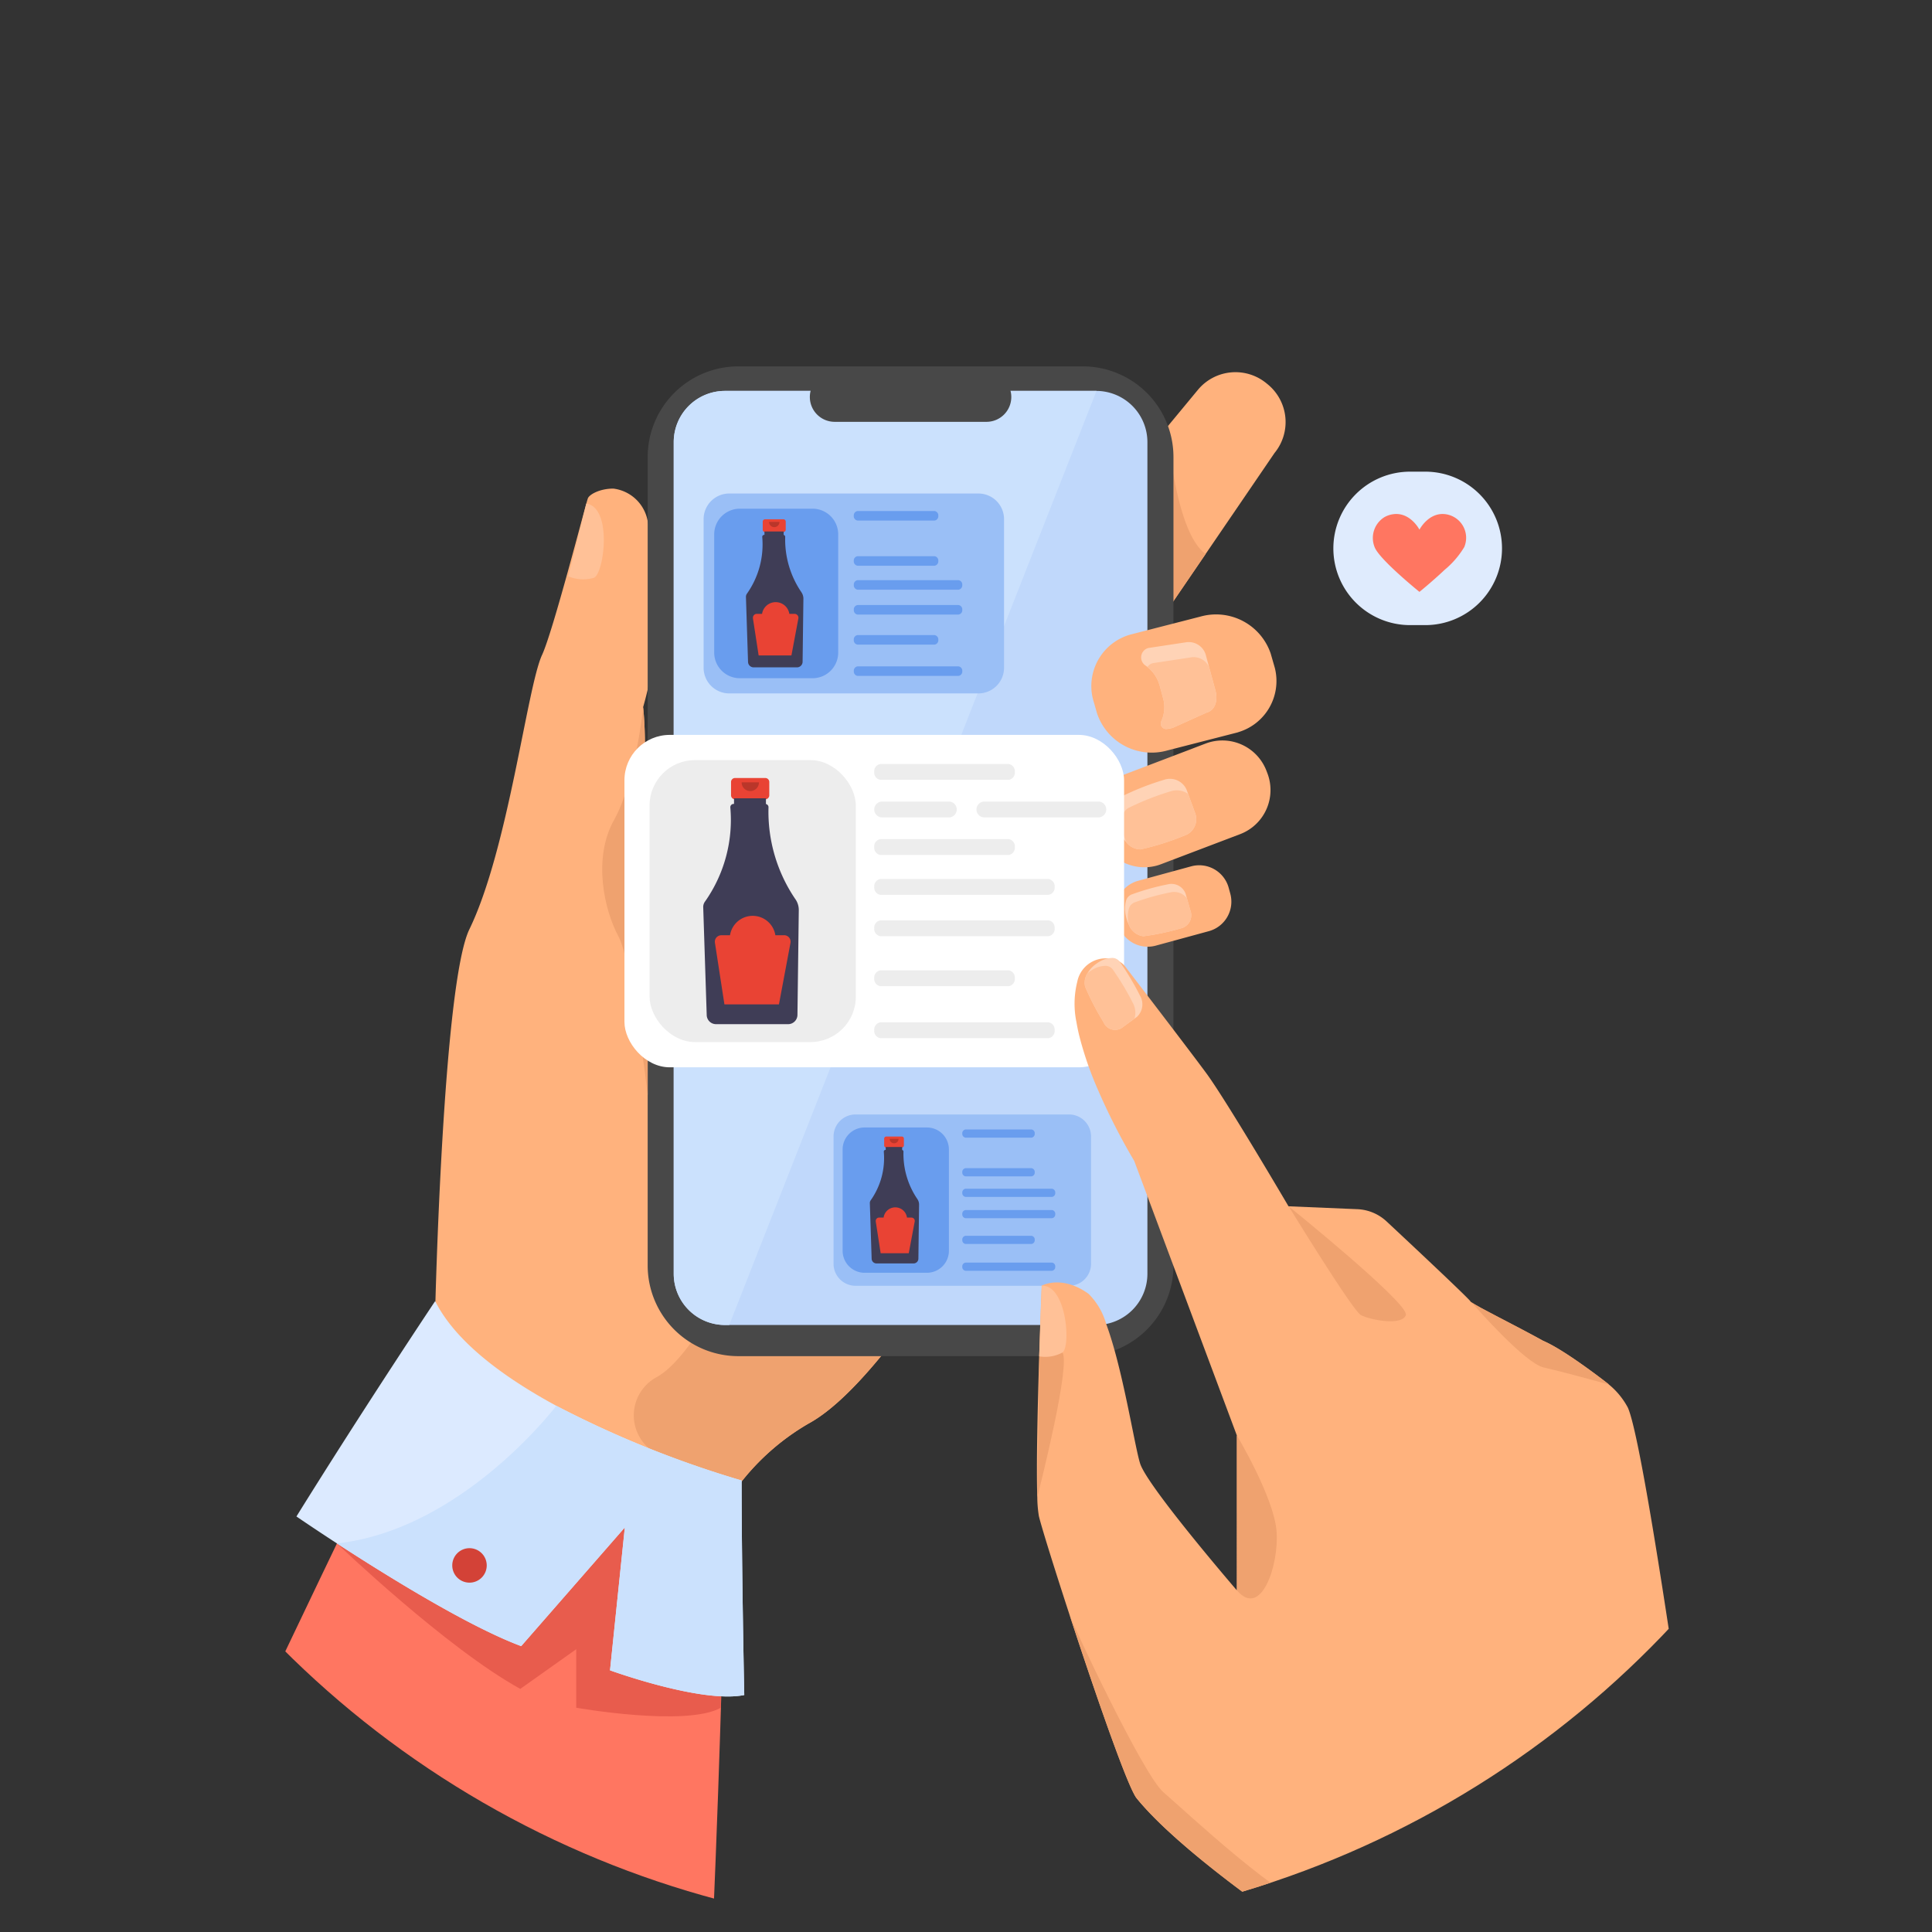 <svg xmlns="http://www.w3.org/2000/svg" xmlns:xlink="http://www.w3.org/1999/xlink" width="213" height="213" viewBox="0 0 213 213">
  <rect x="0" y="0" width="213" height="213" fill="#333333" stroke="none"/>
  <defs>
    <clipPath id="clip-path">
      <circle id="Ellipse_786" data-name="Ellipse 786" cx="106.5" cy="106.5" r="106.5" transform="translate(101 67)" fill="#fff" stroke="#707070" stroke-width="1" opacity="0.4"/>
    </clipPath>
  </defs>
  <g id="Mask_Group_8" data-name="Mask Group 8" transform="translate(-101 -67)" clip-path="url(#clip-path)">
    <g id="Group_52905" data-name="Group 52905" transform="translate(-246.671 -132.233)">
      <path id="Path_73927" data-name="Path 73927" d="M752.414,436.316s-9.434,18.874-19.018,31.9c-3.813,5.185-7.65,9.444-10.925,11.22a26.1,26.1,0,0,0-8.165,7.431,59.618,59.618,0,0,0-8.5,17.448L681.3,467.243s.836-36.24,3.779-42.3c4.288-8.834,6.36-26.683,8.007-30.237,1.222-2.636,4.712-16.253,5.047-17.254.145-.431,1.307-1.092,2.815-1.091a4.388,4.388,0,0,1,3.783,3.574,40.725,40.725,0,0,1-.5,20.521c.924,9.338-1.855,16.27.094,18.105.073.068.207.036.4-.086,3.378-2.169,24.346-32.738,26.929-33.4C734.384,384.379,752.414,436.316,752.414,436.316Z" transform="translate(-285.657 -123.261)" fill="#ffb27d"/>
      <path id="Path_73928" data-name="Path 73928" d="M427.523,1446.542s-.334,16.475-1.289,38.664H364.42c14.129-30.13,26.413-55.491,26.413-55.491S426.029,1430.791,427.523,1446.542Z" transform="translate(0 -1072.823)" fill="#ff7661"/>
      <path id="Path_73929" data-name="Path 73929" d="M1397.036,255.031l-7.589,11.125L1382,277.074a1.7,1.7,0,0,1-1.548.683c-1.787-.17-4-2.747-5.721-4.174l-.175-.143a5.375,5.375,0,0,1-.714-7.547l11.382-13.759h0l3.376-4.08a5.375,5.375,0,0,1,7.547-.714l.175.143A5.377,5.377,0,0,1,1397.036,255.031Z" transform="translate(-908.854 -5.851)" fill="#ffb27d"/>
      <path id="Path_73930" data-name="Path 73930" d="M1461.112,321.222l-7.447,10.918a1.7,1.7,0,0,1-1.548.683l4.773-25.623C1456.9,307.344,1457.711,318.84,1461.112,321.222Z" transform="translate(-980.519 -60.917)" fill="#efa26f"/>
      <path id="Path_73931" data-name="Path 73931" d="M933.7,1287.73c-3.813,5.185-7.65,9.444-10.925,11.22a26.1,26.1,0,0,0-8.165,7.431c-2.583-1.2-5.527-2.616-8.4-4.015a4.793,4.793,0,0,1-.206-8.523l.1-.055c3.216-1.84,6.512-8.339,6.512-8.339Z" transform="translate(-485.958 -942.773)" fill="#efa26f"/>
      <path id="Path_73932" data-name="Path 73932" d="M832.235,393.153l-1.986,8.016a4.211,4.211,0,0,0,2.85.159C834.214,400.776,835.124,393.585,832.235,393.153Z" transform="translate(-419.928 -138.4)" fill="#ffc197"/>
      <g id="Group_52881" data-name="Group 52881" transform="translate(419.076 239.625)">
        <path id="Path_73981" data-name="Path 73981" d="M10,0H47.968a10,10,0,0,1,10,10V99.121a10,10,0,0,1-10,10H10a10,10,0,0,1-10-10V10A10,10,0,0,1,10,0Z" transform="translate(0 0)" fill="#484848"/>
        <g id="Group_52880" data-name="Group 52880" transform="translate(2.874 2.705)">
          <path id="Path_73933" data-name="Path 73933" d="M1000.479,272.727V364.4a5.65,5.65,0,0,1-5.613,5.654h-41a5.649,5.649,0,0,1-5.612-5.654V272.727a5.649,5.649,0,0,1,5.612-5.654h41A5.65,5.65,0,0,1,1000.479,272.727Z" transform="translate(-948.258 -267.073)" fill="#c0d8fb"/>
          <path id="Path_73934" data-name="Path 73934" d="M994.867,267.073l-40.49,102.981h-.507a5.649,5.649,0,0,1-5.612-5.654V272.727a5.649,5.649,0,0,1,5.612-5.654Z" transform="translate(-948.258 -267.073)" fill="#cbe1fd"/>
        </g>
        <path id="Rectangle_7139" data-name="Rectangle 7139" d="M2.737,0H19.473A2.737,2.737,0,0,1,22.21,2.737v0a2.737,2.737,0,0,1-2.737,2.737H2.737A2.737,2.737,0,0,1,0,2.737v0A2.737,2.737,0,0,1,2.737,0Z" transform="translate(17.879 0.64)" fill="#484848"/>
      </g>
      <g id="Group_52882" data-name="Group 52882" transform="translate(468.53 280.873)">
        <path id="Path_73935" data-name="Path 73935" d="M1436.85,668.556l-1.132.43-7.61,2.892a4.864,4.864,0,0,1-.539.171,5.2,5.2,0,0,1-6.146-3.175l-.112-.292a5.2,5.2,0,0,1,3-6.686l7.094-2.7.515-.2,1.132-.43a5.2,5.2,0,0,1,6.685,3l.112.292A5.2,5.2,0,0,1,1436.85,668.556Z" transform="translate(-1420.975 -658.237)" fill="#ffb27d"/>
        <path id="Path_73936" data-name="Path 73936" d="M1449.551,707.505a30.355,30.355,0,0,1-4.8,1.512,2.026,2.026,0,0,1-1.587-.794,4.691,4.691,0,0,1-.957-1.726,5.489,5.489,0,0,1-.26-1.1,4.649,4.649,0,0,1,.042-1.31,1.309,1.309,0,0,1,.726-.935l.006,0a30.006,30.006,0,0,1,4.615-1.81,2,2,0,0,1,2.487,1.111l.16.437.817,2.237A1.916,1.916,0,0,1,1449.551,707.505Z" transform="translate(-1439.856 -697.012)" fill="#ffd3b6"/>
        <path id="Path_73937" data-name="Path 73937" d="M1456.677,718.956a30.354,30.354,0,0,1-4.8,1.512,2.026,2.026,0,0,1-1.587-.794c-.064-.149-.122-.306-.178-.474a5.487,5.487,0,0,1-.26-1.1,4.64,4.64,0,0,1,.042-1.31,1.308,1.308,0,0,1,.726-.935l.005,0a30.013,30.013,0,0,1,4.615-1.81,2.188,2.188,0,0,1,1.868.3l.817,2.237A1.916,1.916,0,0,1,1456.677,718.956Z" transform="translate(-1446.982 -708.462)" fill="#ffc197"/>
      </g>
      <g id="Group_52888" data-name="Group 52888" transform="translate(439.569 322.101)">
        <g id="Group_52883" data-name="Group 52883" transform="translate(0 0)">
          <path id="Path_73979" data-name="Path 73979" d="M2.424,0H25.962a2.424,2.424,0,0,1,2.424,2.424V16.463a2.424,2.424,0,0,1-2.424,2.424H2.424A2.424,2.424,0,0,1,0,16.463V2.424A2.424,2.424,0,0,1,2.424,0Z" transform="translate(0)" fill="#9abff6"/>
        </g>
        <g id="Group_52886" data-name="Group 52886" transform="translate(14.193 1.654)">
          <g id="Group_52884" data-name="Group 52884">
            <path id="Path_73938" data-name="Path 73938" d="M1278.732,1094.323h-7.265a.415.415,0,0,1-.361-.451h0a.415.415,0,0,1,.361-.451h7.265a.415.415,0,0,1,.361.451h0A.415.415,0,0,1,1278.732,1094.323Z" transform="translate(-1271.106 -1093.421)" fill="#699dee"/>
            <path id="Path_73939" data-name="Path 73939" d="M1280.993,1160.625h-9.526a.415.415,0,0,1-.361-.451h0a.415.415,0,0,1,.361-.451h9.526a.415.415,0,0,1,.361.451h0A.415.415,0,0,1,1280.993,1160.625Z" transform="translate(-1271.106 -1153.19)" fill="#699dee"/>
            <path id="Path_73940" data-name="Path 73940" d="M1278.732,1137.635h-7.265a.415.415,0,0,1-.361-.451h0a.415.415,0,0,1,.361-.451h7.265a.415.415,0,0,1,.361.451h0A.415.415,0,0,1,1278.732,1137.635Z" transform="translate(-1271.106 -1132.465)" fill="#699dee"/>
            <path id="Path_73941" data-name="Path 73941" d="M1280.993,1184.46h-9.526a.415.415,0,0,1-.361-.451h0a.415.415,0,0,1,.361-.451h9.526a.415.415,0,0,1,.361.451h0A.415.415,0,0,1,1280.993,1184.46Z" transform="translate(-1271.106 -1174.676)" fill="#699dee"/>
          </g>
          <g id="Group_52885" data-name="Group 52885" transform="translate(0 11.722)">
            <path id="Path_73942" data-name="Path 73942" d="M1278.732,1213.287h-7.265a.415.415,0,0,1-.361-.451h0a.415.415,0,0,1,.361-.451h7.265a.415.415,0,0,1,.361.451h0A.415.415,0,0,1,1278.732,1213.287Z" transform="translate(-1271.106 -1212.385)" fill="#699dee"/>
            <path id="Path_73943" data-name="Path 73943" d="M1280.993,1243.273h-9.526a.415.415,0,0,1-.361-.451h0a.415.415,0,0,1,.361-.451h9.526a.415.415,0,0,1,.361.451h0A.415.415,0,0,1,1280.993,1243.273Z" transform="translate(-1271.106 -1239.416)" fill="#699dee"/>
          </g>
        </g>
        <g id="Group_52906" data-name="Group 52906" transform="translate(-0.102 0.303)">
          <path id="Path_73978" data-name="Path 73978" d="M2.424,0H9.293a2.424,2.424,0,0,1,2.424,2.424v11.17a2.424,2.424,0,0,1-2.424,2.424H2.424A2.424,2.424,0,0,1,0,13.594V2.424A2.424,2.424,0,0,1,2.424,0Z" transform="translate(1.102 1.132)" fill="#699dee"/>
          <g id="Group_52887" data-name="Group 52887" transform="translate(4.102 2.132)">
            <path id="Path_73922" data-name="Path 73922" d="M1190.474,1101.492h-1.717a.227.227,0,0,0-.228.228v.754a.228.228,0,0,0,.228.228h.285v1.129h1.148V1102.7h.285a.228.228,0,0,0,.228-.228v-.754a.227.227,0,0,0-.228-.228Z" transform="translate(-1186.949 -1101.492)" fill="#e94334"/>
            <path id="Path_73923" data-name="Path 73923" d="M1177.735,1118.937a8.827,8.827,0,0,1-1.536-5.233.186.186,0,0,0-.145-.186v-.326h-1.813v.321h-.025a.186.186,0,0,0-.186.186s0,.009,0,.013a8.056,8.056,0,0,1-1.447,5.358.514.514,0,0,0-.093.311l.2,6.134a.531.531,0,0,0,.526.512h4.1a.531.531,0,0,0,.527-.521l.076-5.955a1.075,1.075,0,0,0-.185-.614Z" transform="translate(-1172.49 -1112.039)" fill="#3f3d56"/>
            <path id="Path_73924" data-name="Path 73924" d="M1195.644,1103.984a.491.491,0,0,1-.982.013v-.013" transform="translate(-1192.477 -1103.738)" opacity="0.2" style="isolation: isolate"/>
            <path id="Path_73925" data-name="Path 73925" d="M1183.114,1182.054h-.5a1.3,1.3,0,0,0-2.577,0h-.5a.366.366,0,0,0-.366.367.383.383,0,0,0,0,.056l.54,3.506h3.1l.655-3.495a.366.366,0,0,0-.293-.428.358.358,0,0,0-.068-.006Z" transform="translate(-1178.519 -1173.12)" fill="#e94334"/>
          </g>
        </g>
      </g>
      <g id="Group_52907" data-name="Group 52907" transform="translate(425.243 253.642)">
        <g id="Group_52883-2" data-name="Group 52883" transform="translate(0 0)">
          <path id="Path_73979-2" data-name="Path 73979" d="M2.828,0H30.294a2.828,2.828,0,0,1,2.828,2.828V19.21a2.828,2.828,0,0,1-2.828,2.828H2.828A2.828,2.828,0,0,1,0,19.21V2.828A2.828,2.828,0,0,1,2.828,0Z" fill="#9abff6"/>
        </g>
        <g id="Group_52886-2" data-name="Group 52886" transform="translate(16.56 1.93)">
          <g id="Group_52884-2" data-name="Group 52884">
            <path id="Path_73938-2" data-name="Path 73938" d="M1280,1094.473h-8.477a.484.484,0,0,1-.421-.526h0a.484.484,0,0,1,.421-.526H1280a.484.484,0,0,1,.421.526h0A.484.484,0,0,1,1280,1094.473Z" transform="translate(-1271.106 -1093.421)" fill="#699dee"/>
            <path id="Path_73939-2" data-name="Path 73939" d="M1282.642,1160.775h-11.115a.484.484,0,0,1-.421-.526h0a.484.484,0,0,1,.421-.526h11.115a.484.484,0,0,1,.421.526h0A.484.484,0,0,1,1282.642,1160.775Z" transform="translate(-1271.106 -1152.1)" fill="#699dee"/>
            <path id="Path_73940-2" data-name="Path 73940" d="M1280,1137.785h-8.477a.484.484,0,0,1-.421-.526h0a.484.484,0,0,1,.421-.526H1280a.484.484,0,0,1,.421.526h0A.484.484,0,0,1,1280,1137.785Z" transform="translate(-1271.106 -1131.753)" fill="#699dee"/>
            <path id="Path_73941-2" data-name="Path 73941" d="M1282.642,1184.61h-11.115a.484.484,0,0,1-.421-.526h0a.484.484,0,0,1,.421-.526h11.115a.484.484,0,0,1,.421.526h0A.484.484,0,0,1,1282.642,1184.61Z" transform="translate(-1271.106 -1173.194)" fill="#699dee"/>
          </g>
          <g id="Group_52885-2" data-name="Group 52885" transform="translate(0 13.678)">
            <path id="Path_73942-2" data-name="Path 73942" d="M1280,1213.437h-8.477a.484.484,0,0,1-.421-.526h0a.484.484,0,0,1,.421-.526H1280a.484.484,0,0,1,.421.526h0A.484.484,0,0,1,1280,1213.437Z" transform="translate(-1271.106 -1212.385)" fill="#699dee"/>
            <path id="Path_73943-2" data-name="Path 73943" d="M1282.642,1243.423h-11.115a.484.484,0,0,1-.421-.526h0a.484.484,0,0,1,.421-.526h11.115a.484.484,0,0,1,.421.526h0A.484.484,0,0,1,1282.642,1243.423Z" transform="translate(-1271.106 -1238.923)" fill="#699dee"/>
          </g>
        </g>
        <g id="Group_52906-2" data-name="Group 52906" transform="translate(1.167 1.674)">
          <path id="Path_73978-2" data-name="Path 73978" d="M2.828,0h8.015a2.828,2.828,0,0,1,2.828,2.828V15.862a2.828,2.828,0,0,1-2.828,2.828H2.828A2.828,2.828,0,0,1,0,15.862V2.828A2.828,2.828,0,0,1,2.828,0Z" fill="#699dee"/>
          <g id="Group_52887-2" data-name="Group 52887" transform="translate(3.501 1.167)">
            <path id="Path_73922-2" data-name="Path 73922" d="M1190.8,1101.492h-2a.265.265,0,0,0-.266.266v.88a.266.266,0,0,0,.266.266h.332v1.318h1.34V1102.9h.332a.266.266,0,0,0,.266-.266v-.88a.265.265,0,0,0-.266-.266Z" transform="translate(-1186.685 -1101.492)" fill="#e94334"/>
            <path id="Path_73923-2" data-name="Path 73923" d="M1178.61,1119.895a10.3,10.3,0,0,1-1.792-6.106.218.218,0,0,0-.17-.217v-.38h-2.116v.375h-.029a.217.217,0,0,0-.216.217c0,.005,0,.01,0,.016a9.4,9.4,0,0,1-1.689,6.252.6.6,0,0,0-.108.363l.231,7.157a.619.619,0,0,0,.614.6h4.786a.62.62,0,0,0,.615-.608l.089-6.949a1.255,1.255,0,0,0-.215-.716Z" transform="translate(-1172.491 -1111.847)" fill="#3f3d56"/>
            <path id="Path_73924-2" data-name="Path 73924" d="M1195.808,1103.984a.573.573,0,0,1-1.146.016v-.016" transform="translate(-1192.113 -1103.697)" opacity="0.2" style="isolation: isolate"/>
            <path id="Path_73925-2" data-name="Path 73925" d="M1183.771,1182.239h-.579a1.521,1.521,0,0,0-3.007,0h-.58a.428.428,0,0,0-.427.428.439.439,0,0,0,0,.065l.63,4.092h3.615l.765-4.078a.427.427,0,0,0-.342-.5.407.407,0,0,0-.079-.008Z" transform="translate(-1178.409 -1171.813)" fill="#e94334"/>
          </g>
        </g>
      </g>
      <g id="Group_52889" data-name="Group 52889" transform="translate(470.659 294.625)">
        <path id="Path_73944" data-name="Path 73944" d="M1452.881,805.062l-5.868,1.6a3.37,3.37,0,0,1-4.125-2.359l-.181-.664a3.37,3.37,0,0,1,2.36-4.125l5.868-1.6a3.37,3.37,0,0,1,4.125,2.359l.181.664A3.37,3.37,0,0,1,1452.881,805.062Z" transform="translate(-1442.589 -797.796)" fill="#ffb27d"/>
        <path id="Path_73945" data-name="Path 73945" d="M1459.2,823.679a26.485,26.485,0,0,1-4.048.851,1.978,1.978,0,0,1-1.6-1.27,4.439,4.439,0,0,1-.431-1.69,3.357,3.357,0,0,1,.131-1,1.04,1.04,0,0,1,.664-.67l.005,0a26.2,26.2,0,0,1,3.92-1.093,1.661,1.661,0,0,1,1.958,1.014l.152.529.452,1.587A1.489,1.489,0,0,1,1459.2,823.679Z" transform="translate(-1452.083 -816.701)" fill="#ffd3b6"/>
        <path id="Path_73946" data-name="Path 73946" d="M1462.064,831.745a26.476,26.476,0,0,1-4.048.851,1.978,1.978,0,0,1-1.6-1.27,3.743,3.743,0,0,1-.118-.81,3.366,3.366,0,0,1,.131-1,1.042,1.042,0,0,1,.664-.67l.005,0a26.057,26.057,0,0,1,3.92-1.092,1.772,1.772,0,0,1,1.8.661l.452,1.587A1.488,1.488,0,0,1,1462.064,831.745Z" transform="translate(-1454.946 -824.767)" fill="#ffc197"/>
      </g>
      <path id="Path_73947" data-name="Path 73947" d="M571.4,1405.16s12.079,11.569,20.222,16.036l6.165-4.373v6.451s12.125,2.144,15.95,0v-17.592l-34.056-17.073Z" transform="translate(-186.588 -1035.767)" fill="#e85c4d"/>
      <path id="Path_73948" data-name="Path 73948" d="M575.462,1328.874c-4.691.962-14.8-2.723-14.8-2.723l1.631-15.752-11.426,13.085c-5.815-2.164-14.909-7.81-20.312-11.324-2.69-1.75-4.466-2.971-4.466-2.971,7.625-12.27,15.295-23.745,15.295-23.745,2.251,4.5,7.579,8.414,13.355,11.542a113.567,113.567,0,0,0,20.432,8.236C575.166,1314.583,575.462,1328.874,575.462,1328.874Z" transform="translate(-145.737 -942.767)" fill="#dceaff"/>
      <g id="Group_52890" data-name="Group 52890" transform="translate(467.956 267.001)">
        <path id="Path_73949" data-name="Path 73949" d="M1431.421,530.4c-.042.015-.083.029-.127.043l-7.694,1.975a6.36,6.36,0,0,1-7.774-4.067l-.458-1.591a5.9,5.9,0,0,1,4.13-7.112l2.54-.652,5.154-1.323a6.36,6.36,0,0,1,7.774,4.067l.458,1.591A5.886,5.886,0,0,1,1431.421,530.4Z" transform="translate(-1415.159 -517.456)" fill="#ffb27d"/>
        <path id="Path_73950" data-name="Path 73950" d="M1478.388,555.667l-3.738,1.684-.024.006a3.984,3.984,0,0,1-.452.093c-.063.01-.127.017-.189.024a.505.505,0,0,1-.079,0,.6.6,0,0,1-.516-.84,3.717,3.717,0,0,0,.211-2.534l-.089-.326a.028.028,0,0,0,0-.01l-.289-1.061a3.979,3.979,0,0,0-1.355-2.066c-.076-.063-.156-.121-.236-.177a1.074,1.074,0,0,1,.314-1.911l.024-.007,4.1-.62a1.953,1.953,0,0,1,2.267,1.519l.33,1.209.7,2.578C1479.643,554.244,1479.4,555.391,1478.388,555.667Z" transform="translate(-1465.651 -544.87)" fill="#ffd3b6"/>
        <path id="Path_73951" data-name="Path 73951" d="M1484.75,570.937l-3.738,1.684-.024.006c-.088.017-.362.063-.721.118a.6.6,0,0,1-.516-.84,3.717,3.717,0,0,0,.211-2.534l-.089-.326a.027.027,0,0,0,0-.01l-.289-1.061a3.98,3.98,0,0,0-1.355-2.066,1.042,1.042,0,0,1,.588-.419l.024-.007,4.1-.62a1.865,1.865,0,0,1,2.086,1.058l.7,2.578C1486,569.514,1485.764,570.662,1484.75,570.937Z" transform="translate(-1472.013 -560.141)" fill="#ffc197"/>
      </g>
      <path id="Path_73952" data-name="Path 73952" d="M873.249,663.655s-1.678-14.652-3.227-17.509-2.859-8.579-.476-12.831,3.206-12.433,3.206-12.433c.924,9.338-1.855,16.27.094,18.105.073.068.207.036.4-.086Z" transform="translate(-454.173 -343.69)" fill="#efa26f"/>
      <g id="Group_52896" data-name="Group 52896" transform="translate(416.515 280.253)">
        <g id="Group_52891" data-name="Group 52891" transform="translate(0 0)">
          <rect id="Rectangle_7142" data-name="Rectangle 7142" width="55.083" height="36.65" rx="5" fill="#fff"/>
        </g>
        <g id="Group_52894" data-name="Group 52894" transform="translate(27.542 3.209)">
          <g id="Group_52892" data-name="Group 52892">
            <path id="Path_73953" data-name="Path 73953" d="M1155.89,682.238h-14.1a.8.8,0,0,1-.7-.875h0a.8.8,0,0,1,.7-.875h14.1a.8.8,0,0,1,.7.875h0A.8.8,0,0,1,1155.89,682.238Z" transform="translate(-1141.092 -680.488)" fill="#ededed"/>
            <path id="Rectangle_7143" data-name="Rectangle 7143" d="M.875,0H8.219a.875.875,0,0,1,.875.875v0a.875.875,0,0,1-.875.875H.875A.875.875,0,0,1,0,.875v0A.875.875,0,0,1,.875,0Z" transform="translate(0 4.141)" fill="#ededed"/>
            <path id="Rectangle_7144" data-name="Rectangle 7144" d="M.875,0H13.432a.875.875,0,0,1,.875.875v0a.875.875,0,0,1-.875.875H.875A.875.875,0,0,1,0,.875v0A.875.875,0,0,1,.875,0Z" transform="translate(11.27 4.141)" fill="#ededed"/>
            <path id="Path_73954" data-name="Path 73954" d="M1160.277,819.01h-18.485a.8.8,0,0,1-.7-.875h0a.8.8,0,0,1,.7-.875h18.485a.8.8,0,0,1,.7.875h0A.8.8,0,0,1,1160.277,819.01Z" transform="translate(-1141.092 -804.582)" fill="#ededed"/>
            <path id="Path_73955" data-name="Path 73955" d="M1155.89,771.585h-14.1a.8.8,0,0,1-.7-.875h0a.8.8,0,0,1,.7-.875h14.1a.8.8,0,0,1,.7.875h0A.8.8,0,0,1,1155.89,771.585Z" transform="translate(-1141.092 -761.553)" fill="#ededed"/>
            <path id="Path_73956" data-name="Path 73956" d="M1160.277,868.178h-18.485a.8.8,0,0,1-.7-.875h0a.8.8,0,0,1,.7-.875h18.485a.8.8,0,0,1,.7.875h0A.8.8,0,0,1,1160.277,868.178Z" transform="translate(-1141.092 -849.192)" fill="#ededed"/>
          </g>
          <g id="Group_52893" data-name="Group 52893" transform="translate(0 22.748)">
            <path id="Path_73957" data-name="Path 73957" d="M1155.89,927.645h-14.1a.8.8,0,0,1-.7-.875h0a.8.8,0,0,1,.7-.875h14.1a.8.8,0,0,1,.7.875h0A.8.8,0,0,1,1155.89,927.645Z" transform="translate(-1141.092 -925.895)" fill="#ededed"/>
            <path id="Path_73958" data-name="Path 73958" d="M1160.277,989.5h-18.485a.8.8,0,0,1-.7-.875h0a.8.8,0,0,1,.7-.875h18.485a.8.8,0,0,1,.7.875h0A.8.8,0,0,1,1160.277,989.5Z" transform="translate(-1141.092 -982.018)" fill="#ededed"/>
          </g>
        </g>
        <rect id="Rectangle_7145" data-name="Rectangle 7145" width="22.738" height="31.084" rx="5" transform="translate(2.77 2.783)" fill="#ededed"/>
        <g id="Group_52895" data-name="Group 52895" transform="translate(8.685 4.753)">
          <path id="Path_73922-3" data-name="Path 73922" d="M974.518,697.137h-3.332a.442.442,0,0,0-.442.442v1.463a.442.442,0,0,0,.442.442h.552v2.191h2.228v-2.191h.552a.442.442,0,0,0,.442-.442v-1.463a.442.442,0,0,0-.442-.442Z" transform="translate(-967.677 -697.137)" fill="#e94334"/>
          <path id="Path_73923-3" data-name="Path 73923" d="M947.837,732.42a17.131,17.131,0,0,1-2.98-10.156.361.361,0,0,0-.282-.36v-.632h-3.519v.623h-.048a.361.361,0,0,0-.36.361c0,.009,0,.018,0,.026a15.634,15.634,0,0,1-2.808,10.4,1,1,0,0,0-.18.6l.385,11.9a1.03,1.03,0,0,0,1.021.994h7.96a1.031,1.031,0,0,0,1.022-1.011l.148-11.556a2.085,2.085,0,0,0-.358-1.191Z" transform="translate(-937.66 -719.036)" fill="#3f3d56"/>
          <path id="Path_73924-3" data-name="Path 73924" d="M985.3,702.277a.953.953,0,0,1-1.906.026q0-.013,0-.026" transform="translate(-979.157 -701.801)" opacity="0.2" style="isolation: isolate"/>
          <path id="Path_73925-3" data-name="Path 73925" d="M959.094,863.192h-.964a2.53,2.53,0,0,0-5,0h-.964a.712.712,0,0,0-.7.819l1.047,6.8h6.012l1.272-6.782a.712.712,0,0,0-.7-.842Z" transform="translate(-950.176 -845.854)" fill="#e94334"/>
        </g>
      </g>
      <path id="Path_73959" data-name="Path 73959" d="M1429.085,1009.467h-45.333c-2.174-1.457-13.463-9.158-18.135-14.9-.989-1.217-4.611-11.7-7.393-20.214-1.737-5.317-3.148-9.868-3.387-10.911a13.573,13.573,0,0,1-.172-2.059v-.01c-.118-3.481.043-10.195.21-15.527v-.025l0-.07c.008-.235.015-.465.023-.694v-.008c0-.023,0-.046,0-.069.031-.926.06-1.8.088-2.594.07-1.984.129-3.477.154-4.062l.01-.272h0c.072-.04,2.253-1.2,5.167.9a7.586,7.586,0,0,1,1.947,3.333c.379,1.021.735,2.193,1.066,3.429,1.273,4.752,2.187,10.434,2.674,11.955.786,2.458,10.055,13.27,10.634,13.942.009.012.019.023.028.034V954.568l-7-18.722-2.872-7.686-1.444-3.863a69.667,69.667,0,0,1-4.072-8.008,37.805,37.805,0,0,1-2.019-5.921c-.11-.465-.2-.925-.279-1.376v0a9.986,9.986,0,0,1,.088-4.428,3.2,3.2,0,0,1,3.374-2.592c.121,0,.238.015.352.028a2.4,2.4,0,0,1,.337.065,2.352,2.352,0,0,1,.582.242s0,0,0,0a2.361,2.361,0,0,1,.761.711s.989,1.292,2.317,3.028c.873,1.143,1.893,2.478,2.872,3.765,1.744,2.293,3.364,4.432,3.809,5.059,2.407,3.389,8.889,14.432,8.889,14.432l7.587.318a5.032,5.032,0,0,1,3.225,1.35c2.7,2.52,8.515,7.972,9.228,8.783,0,.266,4.52,2.439,8.012,4.375,2.5,1.055,7.243,4.8,7.243,4.8a8.366,8.366,0,0,1,2.111,2.558c1.627,3.54,6.039,34.332,8.149,49.554C1428.61,1005.929,1429.05,1009.214,1429.085,1009.467Z" transform="translate(-892.634 -597.077)" fill="#ffb27d"/>
      <path id="Path_73960" data-name="Path 73960" d="M1636.25,1179.375s7.029,11.474,7.959,11.99,4.548,1.24,4.962,0S1636.25,1179.375,1636.25,1179.375Z" transform="translate(-1146.508 -847.15)" fill="#efa26f"/>
      <path id="Path_73961" data-name="Path 73961" d="M1855.726,1295.582l-.035-.032s-4.745-3.74-7.242-4.8c-3.206-1.777-7.278-3.755-7.924-4.272.744.851,5.979,6.775,7.993,7.219C1850.287,1294.091,1854.3,1295.19,1855.726,1295.582Z" transform="translate(-1330.654 -943.703)" fill="#efa26f"/>
      <path id="Path_73962" data-name="Path 73962" d="M1578.387,1452.859v-17.074s4.056,6.785,4.366,10.506S1581.068,1456.036,1578.387,1452.859Z" transform="translate(-1094.347 -1078.294)" fill="#efa26f"/>
      <path id="Path_73963" data-name="Path 73963" d="M1410.041,908.514a30.667,30.667,0,0,1-2.02-3.892,1.946,1.946,0,0,1,.268-1.5,3.38,3.38,0,0,1,1.064-1.1,3.53,3.53,0,0,1,.747-.4,2.9,2.9,0,0,1,.956-.176,1.014,1.014,0,0,1,.817.475l0,0a29.719,29.719,0,0,1,2.2,3.686,1.89,1.89,0,0,1-.324,2.324l-.285.209-1.461,1.066A1.388,1.388,0,0,1,1410.041,908.514Z" transform="translate(-940.717 -596.603)" fill="#ffd3b6"/>
      <path id="Path_73964" data-name="Path 73964" d="M1410.041,916.512a30.667,30.667,0,0,1-2.02-3.892,1.946,1.946,0,0,1,.268-1.5c.1-.079.2-.155.309-.23a3.532,3.532,0,0,1,.747-.4,2.9,2.9,0,0,1,.956-.176,1.014,1.014,0,0,1,.816.475l0,0a29.728,29.728,0,0,1,2.2,3.686,2.244,2.244,0,0,1,.146,1.659l-1.461,1.066A1.388,1.388,0,0,1,1410.041,916.512Z" transform="translate(-940.717 -604.601)" fill="#ffc197"/>
      <g id="Group_52898" data-name="Group 52898" transform="translate(494.864 251.23)">
        <path id="Rectangle_7146" data-name="Rectangle 7146" d="M8.459,0h1.675a8.459,8.459,0,0,1,8.459,8.459v0a8.459,8.459,0,0,1-8.459,8.459H8.459A8.459,8.459,0,0,1,0,8.459v0A8.459,8.459,0,0,1,8.459,0Z" transform="translate(-0.192 0.003)" fill="#dfebfd"/>
        <g id="Group_52897" data-name="Group 52897" transform="translate(4.173 4.669)">
          <path id="Path_73965" data-name="Path 73965" d="M1730.758,408.437c.517,1.361,4.944,4.936,4.944,4.936s1.443-1.172,2.78-2.435a9.86,9.86,0,0,0,2.156-2.5,2.625,2.625,0,0,0-1.968-3.616c-1.927-.328-2.968,1.689-2.968,1.689s-1.042-2.017-2.976-1.689a2.632,2.632,0,0,0-.885.312A2.7,2.7,0,0,0,1730.758,408.437Z" transform="translate(-1730.575 -404.785)" fill="#ff7661"/>
        </g>
      </g>
      <path id="Path_73966" data-name="Path 73966" d="M1439.233,1664.656l-13.542,7.011h-9.015c-2.174-1.457-13.463-9.158-18.135-14.9-.989-1.217-4.611-11.7-7.393-20.214v0c.37,1.13,8.135,17.669,10.346,19.55s13.821,12.826,17.027,12.714c3.106-.106,19.64-3.912,20.665-4.147Z" transform="translate(-925.557 -1259.277)" fill="#efa26f"/>
      <path id="Path_73967" data-name="Path 73967" d="M1709.019,1906.73H1660.2a196.123,196.123,0,0,1,21.527-7l.046-.011c8.34-2.11,16.926-3.389,21.588-1.47l.034.05Z" transform="translate(-1168.096 -1494.341)" fill="#d2e3fc"/>
      <path id="Path_73968" data-name="Path 73968" d="M1355.277,1336.192h0c.823-.3,1.978-.5,2.54.438.875,1.461-2.375,14.345-2.781,15.966Z" transform="translate(-893.006 -988.288)" fill="#efa26f"/>
      <path id="Path_73969" data-name="Path 73969" d="M1357.454,1268.182l-.279,7.793a3.991,3.991,0,0,0,2.57-.429C1360.677,1274.851,1360.184,1268.091,1357.454,1268.182Z" transform="translate(-894.932 -927.206)" fill="#ffc197"/>
      <path id="Path_73970" data-name="Path 73970" d="M616.317,1434.465c-4.691.962-14.8-2.723-14.8-2.723l1.631-15.752-11.426,13.085c-5.815-2.164-14.909-7.81-20.312-11.324,13.846-1.509,24.184-15.174,24.184-15.174a113.577,113.577,0,0,0,20.432,8.236C616.021,1420.175,616.317,1434.465,616.317,1434.465Z" transform="translate(-186.592 -1048.359)" fill="#cbe1fd"/>
      <path id="Path_73971" data-name="Path 73971" d="M700.454,1563.754a1.9,1.9,0,1,1,1.884,1.919A1.9,1.9,0,0,1,700.454,1563.754Z" transform="translate(-302.922 -1191.955)" fill="#d34237"/>
    </g>
  </g>
</svg>
